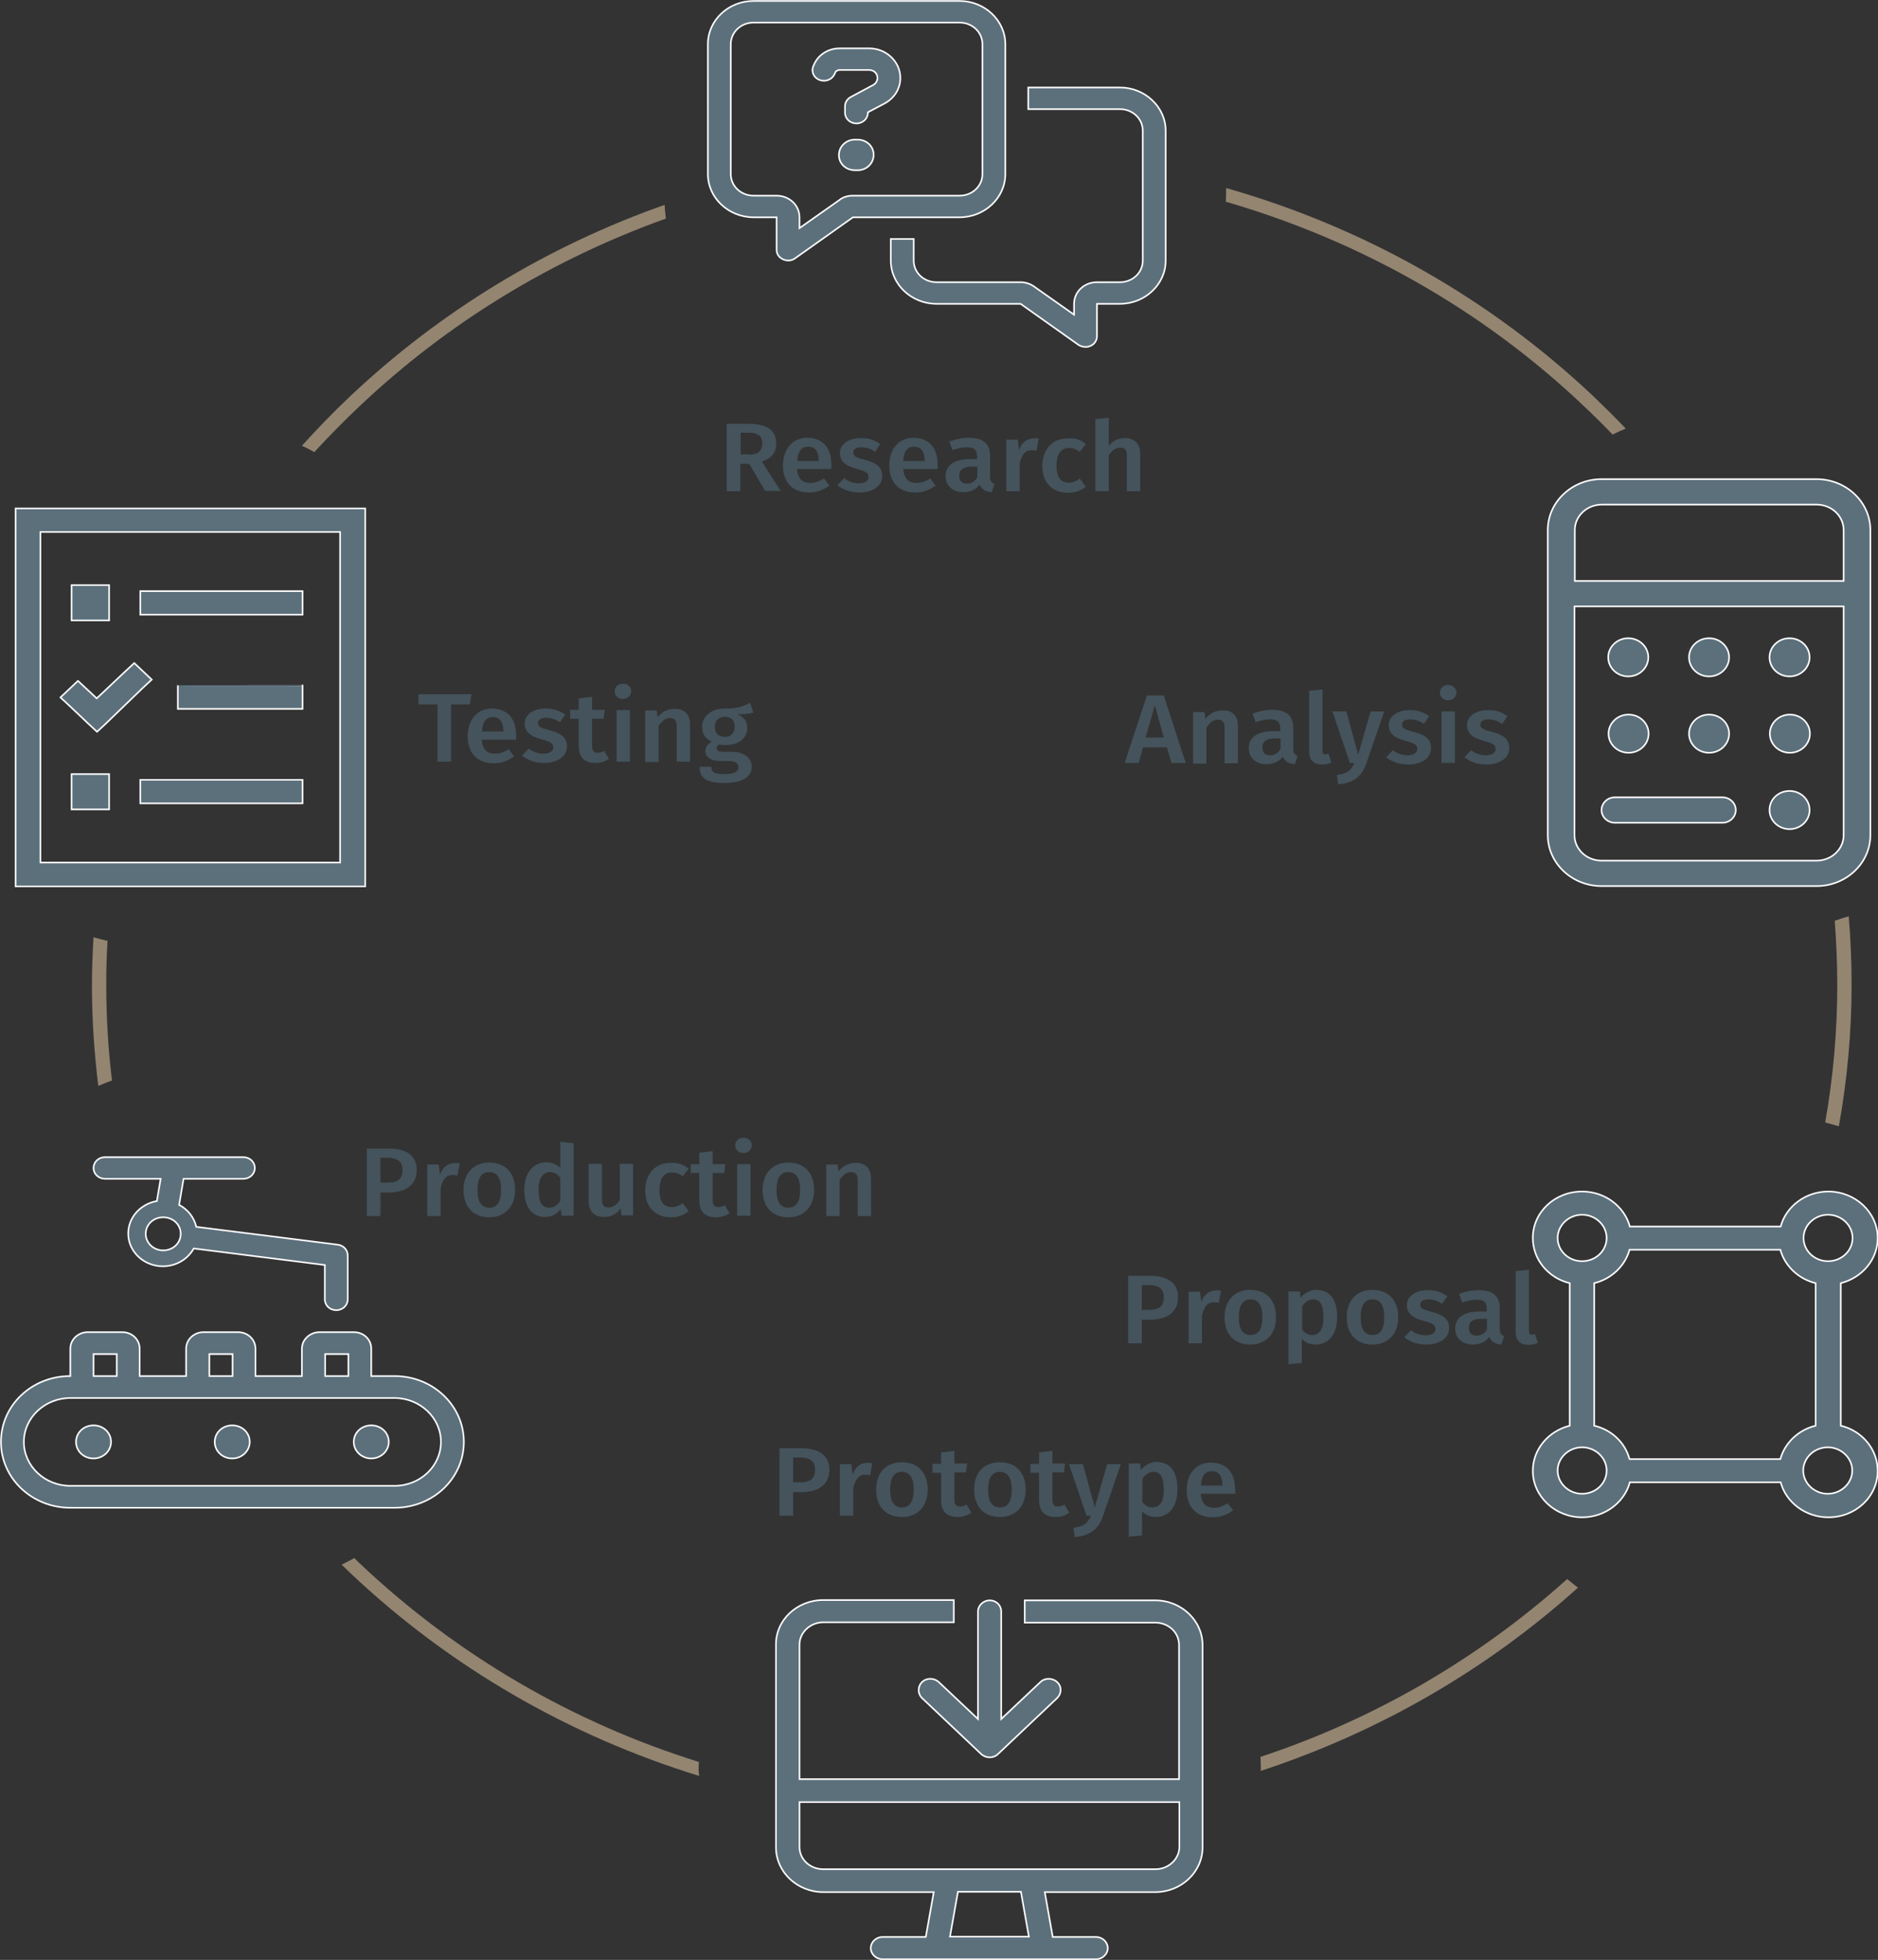 <?xml version="1.0" encoding="utf-8"?>
<!-- Generator: Adobe Illustrator 27.8.1, SVG Export Plug-In . SVG Version: 6.00 Build 0)  -->
<svg version="1.1" id="Laag_2_00000116226954371366486620000010032144675101606050_"
	 xmlns="http://www.w3.org/2000/svg" xmlns:xlink="http://www.w3.org/1999/xlink" x="0px" y="0px" viewBox="0 0 590.3 616"
	 style="enable-background:new 0 0 590.3 616;" xml:space="preserve">
<rect x="0" y="0" width="590.3" height="616" fill="#333333" stroke="none"/>
<style type="text/css">
	.st0{fill:#5C707C;stroke:#FFFFFF;stroke-width:0.5;stroke-miterlimit:10;}
	.st1{fill:#44535C;}
	.st2{fill:#948571;}
</style>
<g id="Laag_1-2">
	<g>
		<path class="st0" d="M268.1,61.5h33.5c4,0,7.2-3,7.2-6.8V13.9c0-3.8-3.2-6.8-7.2-6.8h-64.7c-4,0-7.2,3-7.2,6.8v40.8
			c0,3.8,3.2,6.8,7.2,6.8h7.2c4,0,7.2,3,7.2,6.8v3.4l12.5-8.8C265,61.9,266.5,61.5,268.1,61.5L268.1,61.5z M301.6,68.3h-33.5
			l-18.2,12.9c-1.1,0.8-2.5,0.9-3.8,0.3s-2-1.7-2-3V68.3h-7.2c-7.9,0-14.4-6.1-14.4-13.6V13.9c0-7.5,6.4-13.6,14.4-13.6h64.7
			c7.9,0,14.4,6.1,14.4,13.6v40.8C316,62.2,309.5,68.3,301.6,68.3L301.6,68.3z M294.4,95.5c-7.9,0-14.4-6.1-14.4-13.6v-6.8h7.2v6.8
			c0,3.8,3.2,6.8,7.2,6.8h26.4c1.5,0,3.1,0.5,4.3,1.4l12.5,8.8v-3.4c0-3.8,3.2-6.8,7.2-6.8h7.2c4,0,7.2-3,7.2-6.8V41.1
			c0-3.8-3.2-6.8-7.2-6.8h-28.8v-6.8h28.8c7.9,0,14.4,6.1,14.4,13.6v40.8c0,7.5-6.5,13.6-14.4,13.6h-7.2v10.2c0,1.3-0.8,2.5-2,3
			c-1.2,0.6-2.7,0.4-3.8-0.3l-18.2-12.9L294.4,95.5L294.4,95.5z M263.9,15.2c-3.7,0-7,2.2-8.2,5.5l-0.1,0.2
			c-0.7,1.8,0.3,3.7,2.2,4.3s3.9-0.3,4.6-2.1l0.1-0.2c0.2-0.6,0.8-0.9,1.4-0.9h9.3c1.5,0,2.6,1.1,2.6,2.5c0,0.9-0.5,1.7-1.3,2.2
			l-7.1,3.8c-1.1,0.6-1.8,1.7-1.8,2.9v2c0,1.9,1.6,3.4,3.6,3.4s3.6-1.5,3.6-3.4v-0.1l5.3-2.8c3.1-1.7,4.9-4.7,4.9-8
			c0-5.1-4.4-9.3-9.8-9.3L263.9,15.2L263.9,15.2L263.9,15.2z M269.2,53.5c2.8,0.2,5.2-1.8,5.4-4.5c0.2-2.7-1.9-5-4.8-5.1
			c-0.2,0-0.5,0-0.7,0c-2.8-0.2-5.2,1.8-5.4,4.5c-0.2,2.7,1.9,5,4.8,5.1C268.8,53.5,269,53.5,269.2,53.5z"/>
		<g>
			<path class="st1" d="M260.7,461.9c0,4.9-3.7,7.1-8.8,7.1h-2.6v7.4H245v-21.2h6.6C257.2,455.1,260.7,457.3,260.7,461.9
				L260.7,461.9z M256.2,461.9c0-2.7-1.7-3.8-4.6-3.8h-2.3v7.8h2.3C254.4,465.9,256.2,465,256.2,461.9z"/>
			<path class="st1" d="M274.2,459.9l-0.7,3.8c-0.5-0.1-0.9-0.2-1.5-0.2c-2.1,0-3.1,1.4-3.8,4.2v8.7H264v-16.2h3.6l0.4,3.2
				c0.8-2.3,2.5-3.6,4.5-3.6C273.1,459.7,273.7,459.8,274.2,459.9L274.2,459.9z"/>
			<path class="st1" d="M291.6,468.2c0,5.1-3,8.6-8.1,8.6s-8.1-3.3-8.1-8.6s3-8.6,8.1-8.6S291.6,462.9,291.6,468.2L291.6,468.2z
				 M279.8,468.2c0,3.9,1.3,5.6,3.7,5.6s3.7-1.8,3.7-5.6s-1.3-5.6-3.7-5.6S279.8,464.4,279.8,468.2z"/>
			<path class="st1" d="M301,476.8c-3.4,0-5.2-1.8-5.2-5.3v-8.6h-2.7v-2.8h2.7v-3.6l4.2-0.5v4h4l-0.4,2.8H300v8.5
				c0,1.6,0.5,2.2,1.8,2.2c0.6,0,1.3-0.2,2-0.6l1.5,2.5C304.1,476.4,302.5,476.8,301,476.8L301,476.8z"/>
			<path class="st1" d="M322.4,468.2c0,5.1-3,8.6-8.1,8.6s-8.1-3.3-8.1-8.6s3-8.6,8.1-8.6S322.4,462.9,322.4,468.2L322.4,468.2z
				 M310.6,468.2c0,3.9,1.3,5.6,3.7,5.6s3.7-1.8,3.7-5.6s-1.3-5.6-3.7-5.6S310.6,464.4,310.6,468.2z"/>
			<path class="st1" d="M331.8,476.8c-3.4,0-5.2-1.8-5.2-5.3v-8.6h-2.7v-2.8h2.7v-3.6l4.2-0.5v4h4l-0.4,2.8h-3.6v8.5
				c0,1.6,0.5,2.2,1.8,2.2c0.6,0,1.3-0.2,2-0.6l1.5,2.5C334.9,476.4,333.3,476.8,331.8,476.8L331.8,476.8z"/>
			<path class="st1" d="M337.8,483.1l-0.4-2.9c3.4-0.5,4.5-1.5,5.5-3.8h-1.4l-5.5-16.2h4.4l3.7,13.6l3.9-13.6h4.3l-5.6,16.3
				C345.5,480.2,343,482.7,337.8,483.1L337.8,483.1z"/>
			<path class="st1" d="M370.1,468.2c0,5-2.4,8.6-6.8,8.6c-1.8,0-3.2-0.6-4.3-1.8v7.6l-4.2,0.4v-23h3.6l0.2,2c1.4-1.7,3.2-2.5,5-2.5
				C368.3,459.6,370.1,463,370.1,468.2z M365.8,468.2c0-4.1-1.2-5.6-3.3-5.6c-1.4,0-2.6,1-3.4,2.2v7.3c0.8,1.1,1.9,1.7,3.1,1.7
				C364.5,473.8,365.8,472.1,365.8,468.2z"/>
			<path class="st1" d="M388.2,469.5h-10.8c0.3,3.3,2,4.4,4.2,4.4c1.5,0,2.8-0.5,4.3-1.4l1.7,2.2c-1.7,1.3-3.8,2.2-6.4,2.2
				c-5.3,0-8.2-3.4-8.2-8.5s2.8-8.7,7.6-8.7s7.6,3.1,7.6,8.2C388.4,468.4,388.3,469,388.2,469.5L388.2,469.5z M384.2,466.7
				c0-2.7-1-4.3-3.3-4.3c-2,0-3.2,1.2-3.4,4.5h6.8V466.7L384.2,466.7z"/>
		</g>
		<path class="st0" d="M579.5,190.6v71.9c0,4.4-3.8,8-8.5,8h-67.6c-4.7,0-8.5-3.6-8.5-8v-71.9L579.5,190.6L579.5,190.6z
			 M579.5,182.6h-84.5v-16c0-4.4,3.8-8,8.5-8H571c4.7,0,8.5,3.6,8.5,8L579.5,182.6L579.5,182.6z M587.9,182.6v-16
			c0-8.8-7.6-16-16.9-16h-67.6c-9.3,0-16.9,7.2-16.9,16v95.9c0,8.8,7.6,16,16.9,16H571c9.3,0,16.9-7.2,16.9-16V182.6L587.9,182.6z
			 M505.5,206.6c0,3.3,2.8,6,6.3,6c3.5,0,6.3-2.7,6.3-6s-2.8-6-6.3-6S505.5,203.3,505.5,206.6z M511.9,224.6c-3.5,0-6.3,2.7-6.3,6
			s2.8,6,6.3,6c3.5,0,6.3-2.7,6.3-6S515.4,224.6,511.9,224.6z M530.9,206.6c0,3.3,2.8,6,6.3,6s6.3-2.7,6.3-6s-2.8-6-6.3-6
			S530.9,203.3,530.9,206.6z M537.2,224.6c-3.5,0-6.3,2.7-6.3,6s2.8,6,6.3,6s6.3-2.7,6.3-6S540.7,224.6,537.2,224.6z M556.2,206.6
			c0,3.3,2.8,6,6.3,6s6.3-2.7,6.3-6s-2.8-6-6.3-6S556.2,203.3,556.2,206.6z M562.6,224.6c-3.5,0-6.3,2.7-6.3,6s2.8,6,6.3,6
			s6.3-2.7,6.3-6S566.1,224.6,562.6,224.6z M556.2,254.6c0,3.3,2.8,6,6.3,6s6.3-2.7,6.3-6s-2.8-6-6.3-6S556.2,251.2,556.2,254.6z
			 M507.6,250.6c-2.3,0-4.2,1.8-4.2,4c0,2.2,1.9,4,4.2,4h33.8c2.3,0,4.2-1.8,4.2-4s-1.9-4-4.2-4H507.6z"/>
		<path class="st0" d="M497.3,396.4c4.3,0,7.7-3.3,7.7-7.3s-3.5-7.3-7.7-7.3s-7.7,3.3-7.7,7.3S493,396.4,497.3,396.4z M497.3,374.5
			c7.2,0,13.3,4.7,15,11h47.4c1.7-6.3,7.8-11,15-11c8.5,0,15.5,6.6,15.5,14.6c0,6.8-4.9,12.5-11.6,14.2v44.8
			c6.7,1.6,11.6,7.4,11.6,14.2c0,8.1-6.9,14.6-15.5,14.6c-7.2,0-13.3-4.7-15-11h-47.4c-1.7,6.3-7.8,11-15,11
			c-8.5,0-15.5-6.6-15.5-14.6c0-6.8,4.9-12.5,11.6-14.2v-44.8c-6.7-1.6-11.6-7.4-11.6-14.2C481.8,381,488.7,374.5,497.3,374.5
			L497.3,374.5z M512.2,458.6h47.4c1.4-5.1,5.7-9.2,11.1-10.5v-44.8c-5.4-1.3-9.7-5.4-11.1-10.5h-47.4c-1.4,5.1-5.7,9.2-11.1,10.5
			v44.8C506.6,449.4,510.8,453.4,512.2,458.6z M505,462.2c0-4-3.5-7.3-7.7-7.3s-7.7,3.3-7.7,7.3s3.5,7.3,7.7,7.3
			S505,466.3,505,462.2z M566.8,462.2c0,4,3.5,7.3,7.7,7.3s7.7-3.3,7.7-7.3s-3.5-7.3-7.7-7.3S566.8,458.2,566.8,462.2z M574.6,396.4
			c4.3,0,7.7-3.3,7.7-7.3s-3.5-7.3-7.7-7.3s-7.7,3.3-7.7,7.3S570.3,396.4,574.6,396.4z"/>
		<path class="st0" d="M29.4,367.1c0,1.9,1.6,3.4,3.6,3.4h17.5l-1.2,7c-5.1,0.9-9,5.1-9,10.2c0,5.7,4.9,10.3,10.9,10.3
			c4.2,0,7.9-2.3,9.7-5.6l41.2,5.2v10.8c0,1.9,1.6,3.4,3.6,3.4s3.6-1.5,3.6-3.4v-13.8c0-1.7-1.3-3.2-3.2-3.4l-44.4-5.6
			c-0.7-3-2.7-5.5-5.4-6.9l1.4-8.2h18.8c2,0,3.6-1.5,3.6-3.4s-1.6-3.4-3.6-3.4H33C31,363.7,29.4,365.2,29.4,367.1L29.4,367.1z
			 M45.8,387.8c0-2.9,2.4-5.2,5.5-5.2s5.5,2.3,5.5,5.2s-2.4,5.2-5.5,5.2S45.8,390.6,45.8,387.8z M102.2,425.6h7.3v6.9h-7.3V425.6z
			 M94.9,423.9v8.6H80.3v-8.6c0-2.9-2.4-5.2-5.5-5.2H64c-3,0-5.5,2.3-5.5,5.2v8.6H43.9v-8.6c0-2.9-2.4-5.2-5.5-5.2H27.6
			c-3,0-5.5,2.3-5.5,5.2v8.6c-12.1,0-21.8,9.2-21.8,20.7s9.8,20.7,21.8,20.7H124c12.1,0,21.8-9.2,21.8-20.7s-9.8-20.7-21.8-20.7
			h-7.3v-8.6c0-2.9-2.4-5.2-5.5-5.2h-10.9C97.3,418.8,94.9,421.1,94.9,423.9L94.9,423.9z M22.1,439.4H124c8,0,14.6,6.2,14.6,13.8
			s-6.5,13.8-14.6,13.8H22.1c-8,0-14.6-6.2-14.6-13.8S14.1,439.4,22.1,439.4z M36.7,425.6v6.9h-7.3v-6.9H36.7z M65.8,432.5v-6.9h7.3
			v6.9H65.8z M29.4,458.4c3,0,5.5-2.3,5.5-5.2s-2.4-5.2-5.5-5.2s-5.5,2.3-5.5,5.2S26.3,458.4,29.4,458.4z M78.5,453.2
			c0-2.9-2.4-5.2-5.5-5.2s-5.5,2.3-5.5,5.2s2.4,5.2,5.5,5.2S78.5,456,78.5,453.2z M116.7,458.4c3,0,5.5-2.3,5.5-5.2
			s-2.4-5.2-5.5-5.2s-5.5,2.3-5.5,5.2S113.7,458.4,116.7,458.4z"/>
		<path class="st0" d="M258.8,502.9h41v7h-41c-4.1,0-7.5,3.2-7.5,7v42.3h119.3V517c0-3.9-3.3-7-7.5-7h-41v-7h41
			c8.2,0,14.9,6.3,14.9,14.1v63.5c0,7.8-6.7,14.1-14.9,14.1h-34.7l2.5,14.1h13.6c2,0,3.7,1.6,3.7,3.5s-1.7,3.5-3.7,3.5h-67.1
			c-2,0-3.7-1.6-3.7-3.5s1.7-3.5,3.7-3.5H291l2.5-14.1h-34.7c-8.2,0-14.9-6.3-14.9-14.1V517C243.8,509.2,250.5,502.9,258.8,502.9
			L258.8,502.9z M251.3,566.4v14.1c0,3.9,3.3,7,7.5,7h104.4c4.1,0,7.5-3.2,7.5-7v-14.1H251.3L251.3,566.4z M298.6,608.7h24.8
			l-2.5-14.1h-19.8L298.6,608.7L298.6,608.7L298.6,608.7z M314.7,506.5v33.8l12.3-11.6c1.4-1.4,3.8-1.4,5.3,0s1.4,3.6,0,5
			l-18.6,17.6c-1.4,1.4-3.8,1.4-5.3,0l-18.6-17.6c-1.4-1.4-1.4-3.6,0-5s3.8-1.4,5.3,0l12.3,11.6v-33.8c0-1.9,1.7-3.5,3.7-3.5
			S314.7,504.5,314.7,506.5L314.7,506.5z"/>
		<path class="st0" d="M106.9,167.2v103.9H12.7V167.2H106.9z M12.7,159.8H4.9v118.8h109.9V159.8C114.8,159.8,12.7,159.8,12.7,159.8z
			 M44.1,185.8v7.4h51v-7.4C95.1,185.8,44.1,185.8,44.1,185.8z M55.9,215.4v7.4h39.2v-7.4C95.1,215.4,55.9,215.4,55.9,215.4z
			 M44.1,245.1v7.4h51v-7.4C95.1,245.1,44.1,245.1,44.1,245.1z M34.3,183.9H22.5V195h11.8V183.9z M22.5,243.3v11.1h11.8v-11.1H22.5z
			 M44.9,216.2l2.8-2.6l-5.5-5.2l-2.8,2.6l-9,8.5l-3.1-2.9l-2.8-2.6l-5.5,5.2l2.8,2.6l5.9,5.6l2.8,2.6l2.8-2.6L44.9,216.2
			L44.9,216.2z"/>
		<g>
			<path class="st2" d="M113.1,127.6c27.8-26.3,60.5-46.1,96.2-58.9c-0.2-1.4-0.3-2.9-0.4-4.3c-36.7,12.9-70.4,33.3-98.9,60.2
				c-5.3,5-10.3,10.2-15.1,15.5c1.3,0.6,2.7,1.3,3.9,2C103.3,137.2,108.1,132.3,113.1,127.6L113.1,127.6z"/>
			<g>
				<path class="st2" d="M35.2,339.6c-1.2-9.9-1.8-19.9-1.8-30c0-4.7,0.1-9.3,0.4-13.9c-1.5-0.3-2.9-0.7-4.4-1.1
					c-0.3,5-0.5,10-0.5,15c0,10.7,0.7,21.3,2,31.7C32.4,340.7,33.8,340.1,35.2,339.6L35.2,339.6z"/>
				<g>
					<path class="st2" d="M219.6,556.3c0-0.8,0-1.7,0.1-2.5c-39.7-12.4-76.2-33.6-106.6-62.4c-0.6-0.5-1.2-1.1-1.7-1.7
						c-1.3,0.7-2.7,1.4-4,2.1c0.9,0.9,1.8,1.7,2.7,2.6c31.3,29.6,68.8,51.2,109.7,63.8C219.7,557.6,219.6,557,219.6,556.3
						L219.6,556.3z"/>
					<g>
						<path class="st2" d="M496,499c-1.2-0.9-2.3-1.8-3.4-2.7c-28.1,25.2-60.8,44.1-96.4,55.9c0.1,1.4,0.1,2.7,0.1,4.1
							c0,0.1,0,0.2,0,0.3C433.1,544.5,467,525.1,496,499L496,499z"/>
						<g>
							<path class="st2" d="M497.8,127.6c3.1,2.9,6.1,5.9,9.1,9c1.3-0.7,2.7-1.3,4.1-1.9c-3.2-3.4-6.6-6.7-10-10
								c-32.8-31-72.4-53.3-115.6-65.6c0,0.2,0,0.4,0,0.6c0,1.2,0,2.5-0.1,3.7C427.3,75.6,465.9,97.3,497.8,127.6L497.8,127.6z"/>
							<path class="st2" d="M576.7,289.4c0.5,6.7,0.8,13.4,0.8,20.2c0,14.6-1.3,29.1-3.8,43.2c1.4,0.4,2.9,0.8,4.3,1.2
								c2.6-14.5,4-29.4,4-44.4c0-7.3-0.3-14.5-0.9-21.6C579.6,288.4,578.2,288.9,576.7,289.4L576.7,289.4z"/>
						</g>
					</g>
				</g>
			</g>
		</g>
	</g>
</g>
<g>
	<path class="st1" d="M370.3,407.7c0,4.9-3.7,7.1-8.8,7.1h-2.6v7.4h-4.3v-21.2h6.6C366.8,400.9,370.3,403.1,370.3,407.7z
		 M365.8,407.7c0-2.7-1.7-3.8-4.6-3.8h-2.3v7.8h2.3C364,411.7,365.8,410.8,365.8,407.7z"/>
	<path class="st1" d="M383.8,405.7l-0.7,3.8c-0.5-0.1-0.9-0.2-1.5-0.2c-2.1,0-3.1,1.4-3.8,4.2v8.7h-4.2v-16.2h3.6l0.4,3.2
		c0.8-2.3,2.5-3.6,4.5-3.6C382.7,405.5,383.3,405.5,383.8,405.7z"/>
	<path class="st1" d="M401.1,414c0,5.1-3,8.6-8.1,8.6s-8.1-3.3-8.1-8.6c0-5.1,3-8.6,8.1-8.6C398.2,405.5,401.1,408.7,401.1,414z
		 M389.4,414c0,3.9,1.3,5.6,3.7,5.6s3.7-1.8,3.7-5.6s-1.3-5.6-3.7-5.6C390.7,408.4,389.4,410.2,389.4,414z"/>
	<path class="st1" d="M420.3,414c0,5-2.4,8.6-6.8,8.6c-1.8,0-3.2-0.6-4.3-1.8v7.6l-4.2,0.4v-22.9h3.6l0.2,2c1.4-1.7,3.2-2.5,5-2.5
		C418.4,405.5,420.3,408.8,420.3,414z M416,414c0-4.1-1.2-5.6-3.3-5.6c-1.4,0-2.6,1-3.4,2.2v7.3c0.8,1.1,1.9,1.7,3.1,1.7
		C414.6,419.6,416,418,416,414z"/>
	<path class="st1" d="M439.5,414c0,5.1-3,8.6-8.1,8.6s-8.1-3.3-8.1-8.6c0-5.1,3-8.6,8.1-8.6C436.5,405.5,439.5,408.7,439.5,414z
		 M427.7,414c0,3.9,1.3,5.6,3.7,5.6s3.7-1.8,3.7-5.6s-1.3-5.6-3.7-5.6C429,408.4,427.7,410.2,427.7,414z"/>
	<path class="st1" d="M454.9,407.4l-1.6,2.4c-1.4-0.9-2.8-1.4-4.2-1.4c-1.8,0-2.7,0.6-2.7,1.6c0,1.1,0.7,1.6,3.6,2.3
		c3.5,0.9,5.5,2.2,5.5,5.1c0,3.4-3.3,5.2-7.2,5.2c-3,0-5.3-1-6.9-2.3l2.1-2.2c1.3,1,2.9,1.6,4.6,1.6c1.9,0,3.1-0.8,3.1-1.9
		c0-1.4-0.7-1.8-3.9-2.7c-3.5-0.9-5.1-2.5-5.1-4.9c0-2.7,2.6-4.7,6.6-4.7C451.3,405.5,453.3,406.2,454.9,407.4z"/>
	<path class="st1" d="M472.8,420l-0.9,2.6c-1.9-0.2-3.1-0.8-3.8-2.4c-1.2,1.7-3.1,2.4-5.1,2.4c-3.4,0-5.6-2.1-5.6-5
		c0-3.5,2.8-5.4,7.8-5.4h2.1v-0.9c0-2.1-1-2.8-3.2-2.8c-1.2,0-2.8,0.3-4.5,0.9l-1-2.7c2.1-0.8,4.3-1.2,6.2-1.2c4.6,0,6.6,2,6.6,5.6
		v6.8C471.5,419.2,472,419.6,472.8,420z M467.4,417.8v-3.3h-1.7c-2.7,0-4,0.9-4,2.8c0,1.6,0.8,2.5,2.4,2.5
		C465.6,419.8,466.7,419.1,467.4,417.8z"/>
	<path class="st1" d="M481.5,419.5c0.3,0,0.7-0.1,1-0.2l0.9,2.8c-0.8,0.3-1.9,0.6-3,0.6c-2.6,0-4-1.4-4-4.1v-19.1l4.2-0.4v19.2
		C480.6,419.1,480.8,419.5,481.5,419.5z"/>
</g>
<g>
	<path class="st1" d="M359.3,234.9l-1.4,4.9h-4.4l7-21.2h5.3l6.9,21.2h-4.5l-1.4-4.9H359.3z M363,221.7l-2.9,10.1h5.7L363,221.7z"/>
	<path class="st1" d="M389.1,228.1v11.8h-4.2v-11.1c0-2-0.8-2.6-2.1-2.6c-1.5,0-2.6,1-3.6,2.5v11.3H375v-16.2h3.6l0.3,2.1
		c1.3-1.6,3.1-2.6,5.2-2.6C387.3,223.1,389.1,225,389.1,228.1z"/>
	<path class="st1" d="M407.9,237.6l-0.9,2.6c-1.9-0.2-3.1-0.8-3.8-2.4c-1.2,1.7-3.1,2.4-5.1,2.4c-3.4,0-5.6-2.1-5.6-5
		c0-3.5,2.8-5.4,7.8-5.4h2.1v-0.9c0-2.1-1-2.8-3.2-2.8c-1.2,0-2.8,0.3-4.5,0.9l-1-2.7c2.1-0.8,4.3-1.2,6.2-1.2c4.6,0,6.6,2,6.6,5.6
		v6.8C406.6,236.8,407.1,237.3,407.9,237.6z M402.5,235.4v-3.3h-1.7c-2.7,0-4,0.9-4,2.8c0,1.6,0.8,2.5,2.4,2.5
		C400.7,237.4,401.7,236.7,402.5,235.4z"/>
	<path class="st1" d="M416.6,237.1c0.3,0,0.7-0.1,1-0.2l0.9,2.8c-0.8,0.3-1.9,0.6-3,0.6c-2.6,0-4-1.4-4-4.1v-19.1l4.2-0.4v19.2
		C415.6,236.8,415.9,237.1,416.6,237.1z"/>
	<path class="st1" d="M420.6,246.5l-0.4-2.9c3.4-0.5,4.5-1.5,5.5-3.8h-1.4l-5.5-16.2h4.4l3.7,13.6l3.9-13.6h4.3l-5.6,16.3
		C428.2,243.7,425.7,246.2,420.6,246.5z"/>
	<path class="st1" d="M449.2,225.1l-1.6,2.4c-1.4-0.9-2.8-1.4-4.2-1.4c-1.8,0-2.7,0.6-2.7,1.6c0,1.1,0.7,1.6,3.6,2.3
		c3.5,0.9,5.5,2.2,5.5,5.1c0,3.4-3.3,5.2-7.2,5.2c-3,0-5.3-1-6.9-2.3l2.1-2.2c1.3,1,2.9,1.6,4.6,1.6c1.9,0,3.1-0.8,3.1-1.9
		c0-1.4-0.7-1.8-3.9-2.7c-3.5-0.9-5.1-2.5-5.1-4.9c0-2.7,2.6-4.7,6.6-4.7C445.5,223.1,447.6,223.9,449.2,225.1z"/>
	<path class="st1" d="M457.8,217.7c0,1.3-1.1,2.4-2.6,2.4c-1.5,0-2.6-1-2.6-2.4c0-1.4,1.1-2.4,2.6-2.4
		C456.7,215.3,457.8,216.4,457.8,217.7z M453.1,239.8v-16.2h4.2v16.2H453.1z"/>
	<path class="st1" d="M473.8,225.1l-1.6,2.4c-1.4-0.9-2.8-1.4-4.2-1.4c-1.8,0-2.7,0.6-2.7,1.6c0,1.1,0.7,1.6,3.6,2.3
		c3.5,0.9,5.5,2.2,5.5,5.1c0,3.4-3.3,5.2-7.2,5.2c-3,0-5.3-1-6.9-2.3l2.1-2.2c1.3,1,2.9,1.6,4.6,1.6c1.9,0,3.1-0.8,3.1-1.9
		c0-1.4-0.7-1.8-3.9-2.7c-3.5-0.9-5.1-2.5-5.1-4.9c0-2.7,2.6-4.7,6.6-4.7C470.2,223.1,472.2,223.9,473.8,225.1z"/>
</g>
<g>
	<path class="st1" d="M131,367.7c0,4.9-3.7,7.1-8.8,7.1h-2.6v7.4h-4.3v-21.2h6.6C127.5,360.9,131,363.1,131,367.7z M126.5,367.7
		c0-2.7-1.7-3.8-4.6-3.8h-2.3v7.8h2.3C124.7,371.7,126.5,370.8,126.5,367.7z"/>
	<path class="st1" d="M144.5,365.7l-0.7,3.8c-0.5-0.1-0.9-0.2-1.5-0.2c-2.1,0-3.2,1.4-3.8,4.2v8.7h-4.2v-16.2h3.6l0.4,3.2
		c0.8-2.3,2.5-3.6,4.5-3.6C143.4,365.4,144,365.5,144.5,365.7z"/>
	<path class="st1" d="M161.9,374c0,5.1-3,8.6-8.1,8.6s-8.1-3.3-8.1-8.6c0-5.1,3-8.6,8.1-8.6C158.9,365.4,161.9,368.7,161.9,374z
		 M150.1,374c0,3.9,1.3,5.6,3.7,5.6s3.7-1.8,3.7-5.6s-1.3-5.6-3.7-5.6C151.4,368.4,150.1,370.1,150.1,374z"/>
	<path class="st1" d="M180.2,382.1h-3.7l-0.3-2.1c-1,1.5-2.7,2.5-4.9,2.5c-4.3,0-6.5-3.4-6.5-8.6c0-5,2.6-8.6,7-8.6
		c1.8,0,3.2,0.7,4.3,1.8v-8.2l4.2,0.4V382.1z M176.1,377.5v-7.4c-0.9-1-1.9-1.7-3.2-1.7c-2.2,0-3.6,1.7-3.6,5.6
		c0,4.2,1.3,5.6,3.3,5.6C174,379.6,175.1,378.9,176.1,377.5z"/>
	<path class="st1" d="M195.3,382.1l-0.2-2.3c-1.3,1.8-2.9,2.7-5.3,2.7c-3.1,0-4.8-1.9-4.8-5v-11.7h4.2v11.2c0,1.9,0.7,2.5,2.1,2.5
		c1.4,0,2.6-0.9,3.5-2.3v-11.4h4.2v16.2H195.3z"/>
	<path class="st1" d="M216.5,367.3l-1.9,2.4c-1.1-0.8-2.1-1.2-3.4-1.2c-2.4,0-3.9,1.7-3.9,5.6c0,3.9,1.5,5.3,3.9,5.3
		c1.3,0,2.2-0.4,3.4-1.3l1.9,2.6c-1.6,1.2-3.3,1.9-5.6,1.9c-5,0-8.1-3.3-8.1-8.4c0-5.2,3.1-8.7,8-8.7
		C213.1,365.4,214.8,366,216.5,367.3z"/>
	<path class="st1" d="M225,382.6c-3.4,0-5.2-1.8-5.2-5.3v-8.6h-2.7v-2.8h2.7v-3.6l4.2-0.5v4.1h4l-0.4,2.8H224v8.5
		c0,1.6,0.6,2.2,1.8,2.2c0.6,0,1.3-0.2,2-0.6l1.5,2.5C228.1,382.2,226.5,382.6,225,382.6z"/>
	<path class="st1" d="M236.3,360c0,1.3-1.1,2.4-2.6,2.4c-1.5,0-2.6-1-2.6-2.4c0-1.4,1.1-2.4,2.6-2.4
		C235.3,357.6,236.3,358.7,236.3,360z M231.7,382.1v-16.2h4.2v16.2H231.7z"/>
	<path class="st1" d="M255.9,374c0,5.1-3,8.6-8.1,8.6s-8.1-3.3-8.1-8.6c0-5.1,3-8.6,8.1-8.6C252.9,365.4,255.9,368.7,255.9,374z
		 M244.1,374c0,3.9,1.3,5.6,3.7,5.6s3.7-1.8,3.7-5.6s-1.3-5.6-3.7-5.6C245.4,368.4,244.1,370.1,244.1,374z"/>
	<path class="st1" d="M273.8,370.4v11.8h-4.2V371c0-2-0.8-2.6-2.1-2.6c-1.5,0-2.6,1-3.6,2.5v11.3h-4.2v-16.2h3.6l0.3,2.1
		c1.3-1.6,3.1-2.6,5.2-2.6C272,365.4,273.8,367.3,273.8,370.4z"/>
</g>
<g>
	<path class="st1" d="M232.7,145.9v8.5h-4.3v-21.2h6.7c5.9,0,8.9,2,8.9,6.2c0,2.9-1.5,4.6-4.5,5.7l5.9,9.2h-4.9l-5-8.5H232.7z
		 M235.4,142.9c2.7,0,4.2-1,4.2-3.6c0-2.3-1.4-3.3-4.5-3.3h-2.3v6.8H235.4z"/>
	<path class="st1" d="M261.3,147.4h-10.8c0.3,3.3,1.9,4.4,4.2,4.4c1.5,0,2.8-0.5,4.3-1.4l1.7,2.2c-1.7,1.3-3.8,2.2-6.4,2.2
		c-5.3,0-8.2-3.3-8.2-8.5c0-4.9,2.8-8.7,7.6-8.7c4.8,0,7.6,3.1,7.6,8.2C261.4,146.4,261.3,147,261.3,147.4z M257.3,144.7
		c0-2.7-1-4.3-3.3-4.3c-1.9,0-3.2,1.2-3.4,4.5h6.8V144.7z"/>
	<path class="st1" d="M276.7,139.6l-1.6,2.4c-1.4-0.9-2.8-1.4-4.2-1.4c-1.8,0-2.7,0.6-2.7,1.6c0,1.1,0.7,1.6,3.6,2.3
		c3.5,0.9,5.5,2.2,5.5,5.1c0,3.4-3.3,5.2-7.2,5.2c-3,0-5.3-1-6.9-2.3l2.1-2.2c1.3,1,2.9,1.6,4.6,1.6c1.9,0,3.1-0.8,3.1-1.9
		c0-1.4-0.7-1.8-3.9-2.7c-3.5-0.9-5.1-2.5-5.1-4.9c0-2.7,2.6-4.7,6.6-4.7C273.1,137.6,275.1,138.4,276.7,139.6z"/>
	<path class="st1" d="M294.7,147.4h-10.8c0.3,3.3,1.9,4.4,4.2,4.4c1.5,0,2.8-0.5,4.3-1.4l1.7,2.2c-1.7,1.3-3.8,2.2-6.4,2.2
		c-5.3,0-8.2-3.3-8.2-8.5c0-4.9,2.8-8.7,7.6-8.7c4.8,0,7.6,3.1,7.6,8.2C294.8,146.4,294.7,147,294.7,147.4z M290.6,144.7
		c0-2.7-1-4.3-3.3-4.3c-1.9,0-3.2,1.2-3.4,4.5h6.8V144.7z"/>
	<path class="st1" d="M312.6,152.1l-0.9,2.6c-1.9-0.2-3.1-0.8-3.8-2.4c-1.2,1.7-3.1,2.4-5.1,2.4c-3.4,0-5.6-2.1-5.6-5
		c0-3.5,2.8-5.4,7.8-5.4h2.1v-0.9c0-2.1-1-2.8-3.2-2.8c-1.2,0-2.8,0.3-4.5,0.9l-1-2.7c2.1-0.8,4.3-1.2,6.2-1.2c4.6,0,6.6,2,6.6,5.6
		v6.8C311.3,151.4,311.8,151.8,312.6,152.1z M307.2,150v-3.3h-1.7c-2.7,0-4,0.9-4,2.8c0,1.6,0.8,2.5,2.4,2.5
		C305.4,152,306.4,151.3,307.2,150z"/>
	<path class="st1" d="M326.5,137.9l-0.7,3.8c-0.5-0.1-0.9-0.2-1.5-0.2c-2.1,0-3.1,1.4-3.8,4.2v8.7h-4.2v-16.2h3.6l0.4,3.2
		c0.8-2.3,2.5-3.6,4.5-3.6C325.4,137.7,326,137.7,326.5,137.9z"/>
	<path class="st1" d="M341.3,139.6l-1.9,2.4c-1.1-0.8-2.1-1.2-3.4-1.2c-2.4,0-3.9,1.7-3.9,5.6c0,3.9,1.5,5.3,3.9,5.3
		c1.3,0,2.2-0.4,3.4-1.3l1.9,2.6c-1.6,1.2-3.3,1.9-5.6,1.9c-5,0-8.1-3.3-8.1-8.4c0-5.2,3.1-8.7,8-8.7
		C338,137.6,339.7,138.2,341.3,139.6z"/>
	<path class="st1" d="M358.4,142.6v11.8h-4.2v-11.1c0-2-0.8-2.6-2.1-2.6c-1.5,0-2.6,1-3.6,2.4v11.3h-4.2v-22.7l4.2-0.4v8.8
		c1.3-1.5,2.9-2.4,5-2.4C356.5,137.6,358.4,139.5,358.4,142.6z"/>
</g>
<g>
	<path class="st1" d="M141.8,221.4v18h-4.3v-18h-6v-3.2h16.7l-0.5,3.2H141.8z"/>
	<path class="st1" d="M162.2,232.5h-10.8c0.3,3.3,1.9,4.4,4.2,4.4c1.5,0,2.8-0.5,4.3-1.4l1.7,2.2c-1.7,1.3-3.8,2.2-6.4,2.2
		c-5.3,0-8.2-3.3-8.2-8.5c0-4.9,2.8-8.7,7.6-8.7c4.8,0,7.6,3.1,7.6,8.2C162.3,231.4,162.2,232,162.2,232.5z M158.2,229.7
		c0-2.7-1-4.3-3.3-4.3c-1.9,0-3.2,1.2-3.4,4.5h6.8V229.7z"/>
	<path class="st1" d="M177.7,224.6L176,227c-1.4-0.9-2.8-1.4-4.2-1.4c-1.8,0-2.7,0.6-2.7,1.6c0,1.1,0.7,1.6,3.6,2.3
		c3.5,0.9,5.5,2.2,5.5,5.1c0,3.4-3.3,5.2-7.2,5.2c-3,0-5.3-1-6.9-2.3l2.1-2.2c1.3,1,2.9,1.6,4.6,1.6c1.9,0,3.1-0.8,3.1-1.9
		c0-1.4-0.7-1.8-3.9-2.7c-3.5-0.9-5.1-2.5-5.1-4.9c0-2.7,2.6-4.7,6.6-4.7C174,222.7,176,223.4,177.7,224.6z"/>
	<path class="st1" d="M187.1,239.8c-3.4,0-5.2-1.8-5.2-5.3v-8.6h-2.7v-2.8h2.7v-3.6l4.2-0.5v4.1h4l-0.4,2.8h-3.6v8.5
		c0,1.6,0.6,2.2,1.8,2.2c0.6,0,1.3-0.2,2-0.6l1.5,2.5C190.2,239.4,188.6,239.8,187.1,239.8z"/>
	<path class="st1" d="M198.4,217.3c0,1.3-1.1,2.4-2.6,2.4c-1.5,0-2.6-1-2.6-2.4c0-1.4,1.1-2.4,2.6-2.4
		C197.4,214.9,198.4,215.9,198.4,217.3z M193.8,239.4v-16.2h4.2v16.2H193.8z"/>
	<path class="st1" d="M216.9,227.6v11.8h-4.2v-11.1c0-2-0.8-2.6-2.1-2.6c-1.5,0-2.6,1-3.6,2.5v11.3h-4.2v-16.2h3.6l0.3,2.1
		c1.3-1.6,3.1-2.6,5.2-2.6C215.2,222.7,216.9,224.5,216.9,227.6z"/>
	<path class="st1" d="M231.8,224.5c2.1,0.9,3.1,2.2,3.1,4.2c0,3.2-2.6,5.5-6.9,5.5c-0.7,0-1.4-0.1-2-0.2c-0.4,0.3-0.7,0.7-0.7,1.2
		c0,0.6,0.4,1.1,2.1,1.1h2.6c3.8,0,6.3,1.9,6.3,4.6c0,3.3-3,5.2-8.6,5.2c-6.1,0-7.8-1.8-7.8-5.1h3.7c0,1.6,0.7,2.3,4.2,2.3
		c3.3,0,4.3-0.9,4.3-2.2c0-1.2-1-1.9-2.9-1.9h-2.6c-3.4,0-4.9-1.4-4.9-3.1c0-1.1,0.7-2.3,2-3c-2.1-1-3-2.5-3-4.6
		c0-3.5,3-5.8,7.1-5.8c4.1,0.1,5.9-0.8,8-1.8l1,3.1C235.4,224.4,233.8,224.5,231.8,224.5z M224.7,228.4c0,2,1.1,3.2,3.1,3.2
		c2,0,3.1-1.2,3.1-3.2c0-2.1-1-3.1-3.1-3.1C225.8,225.3,224.7,226.6,224.7,228.4z"/>
</g>
</svg>
